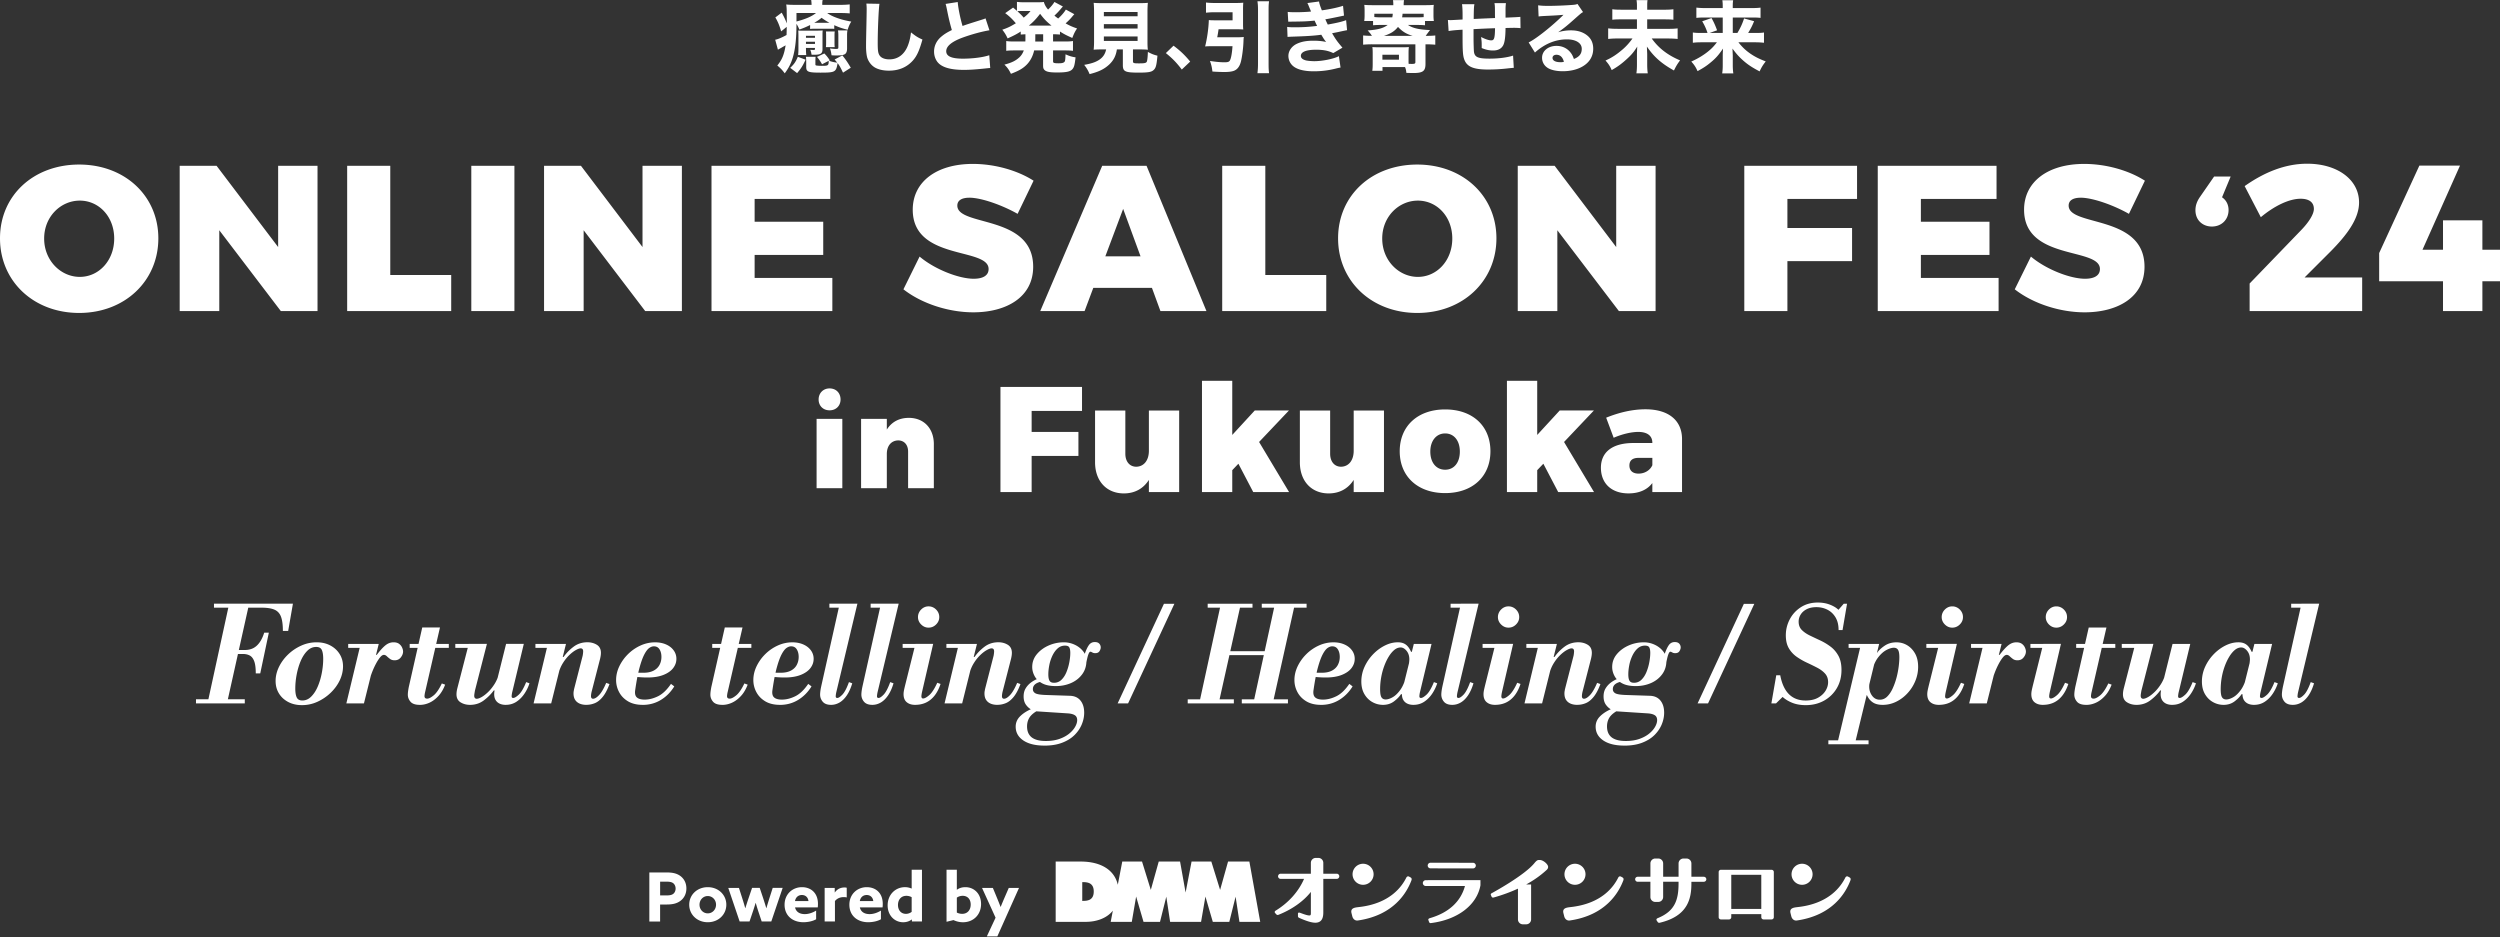 <svg width="936" height="351" viewBox="0 0 936 351" fill="none" xmlns="http://www.w3.org/2000/svg"><rect x="0" y="0" width="936" height="351" fill="#333333" stroke="none"/><g clip-path="url(#clip0_560_59540)" fill="#fff"><path d="M59.284 89.232c0 15.986-12.573 27.935-29.642 27.935C12.572 117.167 0 105.292 0 89.232s12.573-27.623 29.642-27.623c17.07 0 29.642 11.716 29.642 27.623zm-42.753.08c0 8.222 6.21 14.352 13.35 14.352s12.878-6.13 12.878-14.353c0-8.222-5.745-14.2-12.878-14.2-7.134 0-13.35 5.978-13.35 14.2zm64.557-27.238l23.047 30.419v-30.42h14.744v54.396h-13.735L82.097 86.203v30.266H67.273V62.074h13.815zm65.03 0v40.893h22.814v13.502h-38.953V62.074h16.139zm46.478 0v54.395h-16.139V62.074h16.139zm24.912 0l23.047 30.419v-30.42h14.744v54.396h-13.735l-23.047-30.266v30.266h-14.824V62.074h13.815zm93.351 0v12.413h-28.327v8.535h25.684v12.413h-25.684v8.614h29.098v12.414h-45.243V62.067h44.466l.006.007zm52.063 11.948c-2.716 0-4.502.93-4.502 2.95 0 7.99 28.399 3.26 28.399 22.893 0 11.563-10.241 17.069-22.428 17.069-9.232 0-19.321-3.261-26.149-8.614l6.051-12.26c5.586 4.735 14.665 8.302 20.251 8.302 3.414 0 5.585-1.163 5.585-3.647 0-8.222-28.4-3.028-28.4-22.196 0-10.474 8.927-17.149 22.503-17.149 8.302 0 16.837 2.484 22.734 6.283l-5.977 12.414c-5.586-3.181-13.503-6.05-18.079-6.05l.012.005zm68.37 33.754h-21.964l-3.261 8.693h-16.604l23.2-54.395h16.604l22.429 54.395h-17.229l-3.181-8.693h.006zm-4.27-11.796l-6.516-17.773-6.675 17.773h13.191zm46.711-33.906v40.893h22.814v13.502h-38.953V62.074h16.139zm86.527 27.158c0 15.986-12.572 27.935-29.641 27.935-17.07 0-29.642-11.875-29.642-27.935s12.572-27.623 29.642-27.623c17.069 0 29.641 11.716 29.641 27.623zm-42.759.08c0 8.222 6.21 14.352 13.35 14.352s12.885-6.13 12.885-14.353c0-8.222-5.745-14.2-12.885-14.2s-13.35 5.978-13.35 14.2zm64.558-27.238l23.046 30.419v-30.42h14.745v54.396h-13.735l-23.047-30.266v30.266h-14.824V62.074h13.815zm113.22 0v12.413h-26.075v10.866h24.209v12.413h-24.209v18.703h-16.14V62.074h42.215zm52.224 0v12.413h-28.326v8.535h25.683v12.413h-25.683v8.614h29.097v12.414h-45.243V62.067h44.466l.006.007zm31.501 11.948c-2.716 0-4.502.93-4.502 2.95 0 7.99 28.4 3.26 28.4 22.893 0 11.563-10.242 17.069-22.429 17.069-9.232 0-19.321-3.261-26.149-8.614l6.051-12.26c5.586 4.735 14.665 8.302 20.251 8.302 3.414 0 5.585-1.163 5.585-3.647 0-8.222-28.399-3.028-28.399-22.196 0-10.474 8.926-17.149 22.502-17.149 8.302 0 16.837 2.484 22.734 6.283l-5.977 12.414c-5.586-3.181-13.502-6.05-18.079-6.05l.012.005zm55.37 4.595c0 3.628-2.637 6.197-6.265 6.197-3.23 0-6.136-2.177-6.136-6.136 0-1.847.66-3.432 1.651-4.882l5.342-7.715h6.197l-3.23 7.782c1.652 1.12 2.441 2.9 2.441 4.748v.006zm31.94-.404c0-2.484-1.786-3.805-4.967-3.805-4.271 0-9.777 2.636-14.898 6.907l-6.051-11.643c7.373-5.2 15.21-8.381 23.433-8.381 11.098 0 19.4 5.818 19.4 14.511 0 6.13-4.576 12.182-10.633 18.312l-9.777 9.776h21.572v12.573h-42.135v-10.321l19.321-20.018c2.637-2.717 4.735-5.819 4.735-7.917v.006zm54.71-16.219l-14.047 31.508h7.684V82.484h14.745v11.018h6.595v11.796h-6.595v11.171h-14.745v-11.171h-23.903V94.744l15.056-32.75h15.21zm-605.658 94.824v25.959h-9.636v-25.959h9.636zm-.666-7.25c0 2.337-1.671 4.056-4.106 4.056-2.435 0-4.105-1.719-4.105-4.056 0-2.337 1.67-4.148 4.105-4.148 2.435 0 4.106 1.719 4.106 4.148zm34.928 16.745v16.464h-9.636v-13.692c0-2.576-1.48-4.197-3.72-4.197-2.624.049-4.245 2.098-4.245 5.059v12.836h-9.636v-25.959h9.636v4.007c1.81-2.863 4.625-4.386 8.253-4.386 5.537 0 9.354 3.866 9.354 9.874l-.006-.006zm55.478-21.443v8.981h-18.862v7.862h17.516v8.981h-17.516v13.527H374.57V144.87h30.536zm36.372 8.816v30.535h-11.337v-4.546c-2.074 3.255-5.274 5.054-9.373 5.054-6.399 0-10.78-4.546-10.78-11.674v-19.363h11.337v16.164c0 2.973 1.627 4.882 4.099 4.882 2.918-.055 4.717-2.472 4.717-5.953v-15.099h11.337zm22.177 19.926l-2.301 2.417v8.198h-11.336v-41.652h11.336v20.263l8.419-9.152h12.799L471.4 165.475l11.227 18.752H469.21l-5.555-10.609v-.006zm54.501-19.926v30.535h-11.337v-4.546c-2.074 3.255-5.274 5.054-9.373 5.054-6.399 0-10.78-4.546-10.78-11.674v-19.363h11.337v16.164c0 2.973 1.627 4.882 4.099 4.882 2.918-.055 4.717-2.472 4.717-5.953v-15.099h11.337zm39.858 15.264c0 9.428-6.681 15.662-16.953 15.662-10.272 0-17.008-6.228-17.008-15.662 0-9.434 6.736-15.662 17.008-15.662 10.272 0 16.953 6.173 16.953 15.662zm-22.508.117c0 4.099 2.19 6.791 5.555 6.791 3.365 0 5.5-2.692 5.5-6.791 0-4.1-2.19-6.792-5.5-6.792s-5.555 2.754-5.555 6.792zm42.324 4.545l-2.3 2.417v8.198h-11.337v-41.652h11.337v20.263l8.419-9.152h12.798l-11.171 11.789 11.227 18.752h-13.417l-5.556-10.609v-.006zm51.919-9.208v19.817h-11.117v-3.371c-1.853 2.471-4.882 3.872-8.926 3.872-6.509 0-10.327-3.872-10.327-9.599 0-5.726 4.099-9.152 11.789-9.262h7.464v-.111c0-2.526-1.798-4.044-5.273-4.044-2.417 0-5.837.728-9.208 2.191l-2.808-7.519c4.998-2.019 9.936-3.145 14.708-3.145 8.589 0 13.698 4.099 13.698 11.171zm-11.11 9.771v-2.753h-5.164c-2.245 0-3.426.954-3.426 2.863s1.236 3.029 3.426 3.029c2.3 0 4.319-1.236 5.164-3.145v.006zM243.113 326.648h6.54c2.105 0 3.726.331 5.072 1.322 1.346.991 2.258 2.588 2.258 4.662s-.912 3.677-2.258 4.668c-1.346.991-2.967 1.346-5.072 1.346h-2.508v6.363h-4.032v-18.361zm6.394 8.596c1.138 0 1.902-.128 2.484-.532.581-.404.96-1.168.96-2.031 0-.863-.379-1.646-.96-2.056-.582-.404-1.346-.532-2.484-.532h-2.356v5.145h2.356v.006zm8.54 3.475c0-3.701 2.967-6.564 6.944-6.564s6.944 2.863 6.944 6.564c0 3.702-2.967 6.565-6.944 6.565s-6.944-2.863-6.944-6.565zm10.04 0c0-1.798-1.346-3.242-3.096-3.242s-3.096 1.444-3.096 3.242c0 1.799 1.346 3.243 3.096 3.243s3.096-1.444 3.096-3.243zm4.563-6.289h4.008l1.266 3.952a96.401 96.401 0 011.089 3.628h.049c.355-1.168.759-2.41 1.169-3.628l1.346-3.952h2.863l1.321 3.952c.429 1.322.783 2.435 1.138 3.628h.049c.331-1.193.685-2.331 1.089-3.628l1.267-3.952h3.726l-4.259 12.573h-3.597l-1.113-3.347a89.074 89.074 0 01-1.114-3.597h-.049a75.785 75.785 0 01-1.138 3.573l-1.138 3.371h-3.701l-4.258-12.573h-.013zm28.193 12.854c-4.185 0-7.097-2.533-7.097-6.54s2.992-6.589 6.516-6.589c3.144 0 5.983 1.976 5.983 6.265 0 .428-.024.991-.079 1.315h-8.492c.379 1.725 1.799 2.508 3.652 2.508 1.42 0 2.919-.507 4.234-1.321v3.243c-1.193.709-3.041 1.113-4.717 1.113v.006zm1.848-7.935c-.202-1.548-1.242-2.258-2.484-2.258s-2.282.759-2.558 2.258h5.048-.006zm6.057-4.919h3.775v1.67l.049.025c.862-1.218 2.08-1.854 3.628-1.854.251 0 .532.024.814.104v3.628a4.686 4.686 0 00-1.041-.128c-1.345 0-2.459.403-3.371 1.468v7.654h-3.854v-12.573.006zm16.353 12.854c-4.185 0-7.097-2.533-7.097-6.54s2.992-6.589 6.516-6.589c3.144 0 5.983 1.976 5.983 6.265 0 .428-.024.991-.079 1.315h-8.492c.379 1.725 1.798 2.508 3.652 2.508 1.42 0 2.918-.507 4.234-1.321v3.243c-1.193.709-3.041 1.113-4.717 1.113v.006zm1.854-7.935c-.202-1.548-1.242-2.258-2.484-2.258s-2.282.759-2.558 2.258h5.048-.006zm14.45 6.926l-.049-.025c-.838.661-1.976 1.04-3.218 1.04-3.096 0-5.806-2.435-5.806-6.338s2.814-6.797 6.516-6.797c.96 0 1.75.226 2.435.508l.049-.025v-6.999h3.854v19.37h-3.775v-.734h-.006zm-.079-2.87v-5.5a4.064 4.064 0 00-1.977-.508c-2.08 0-3.144 1.573-3.144 3.427 0 1.853 1.064 3.322 2.991 3.322.863 0 1.573-.331 2.13-.735v-.006zm13.057-15.766h3.854v7.452l.049.024c.887-.66 1.976-.96 3.169-.96 3.145 0 5.855 2.355 5.855 6.314 0 3.958-2.839 6.821-6.766 6.821a8.117 8.117 0 01-3.549-.813l-2.612.636v-19.474zm5.855 16.501c1.976 0 3.193-1.444 3.193-3.476 0-1.902-1.089-3.273-3.016-3.273-.887 0-1.646.306-2.178.686v5.579c.508.282 1.242.484 2.001.484zm9.231 8.442l3.273-6.999-5.072-11.153h4.056l1.291 3.12a169.672 169.672 0 011.597 3.983h.049c.557-1.395 1.113-2.71 1.701-4.056l1.321-3.041h3.83l-8.112 18.153h-3.928l-.006-.007zm90.314-28.02l-2.973 10.615-3.291-10.615h-7.397l-2.233 11.594-2.074-11.594h-7.984l-2.968 10.615-3.291-10.615h-7.397l-1.67 8.694c-1.254-5.537-6.314-8.694-13.943-8.694h-9.318v22.576h11.294c3.628 0 7.684-1.138 10.107-4.185l-.801 4.185h7.898l1.627-9.471 2.766 9.471h6.173l2.355-9.422 1.432 9.422h11.588l1.627-9.471 2.765 9.471h6.179l2.356-9.422 1.438 9.422h7.782l-4.063-22.576h-7.984zM405.198 337.3v-7.035c1.707 0 4.301.079 4.301 3.505 0 3.426-2.496 3.53-4.301 3.53zm258.083-11.654h-18.972a.843.843 0 00-.838.838V343.4c0 .459.379.838.838.838h3.041a.84.84 0 00.838-.838v-1.156h11.245v1.156c0 .459.373.838.838.838h3.01a.839.839 0 00.838-.838v-16.916a.843.843 0 00-.838-.838zm-15.093 14.658v-12.78h11.239v12.78h-11.239zm-71.734-18.329c-.685 0-.973.006-1.86 1.046-3.714 4.705-15.925 11.3-15.925 11.3-.698.318-.52.679-.465.807l.22.533c.269.587.795.367.856.348a62.249 62.249 0 009.043-3.297v11.514c0 1.016.826 1.841 1.841 1.841h1.242a1.843 1.843 0 001.842-1.841v-13.087h-1.842c2.864-1.572 5.403-3.371 7.568-5.359.453-.379.667-.808.643-1.279-.055-.942-1.811-2.526-3.163-2.526zm-66.117 9.293a3.94 3.94 0 100-7.88 3.94 3.94 0 000 7.88zm-9.875-4.142h-5.017v-4.081a1.843 1.843 0 00-1.842-1.841h-.973a1.843 1.843 0 00-1.841 1.841v4.075h-11.331a.967.967 0 00-.024 1.933h8.804c-2.05 4.754-5.831 8.975-10.701 11.93-.183.117-.465.459-.141.851l.49.526c.318.342.716.159.783.134 5.011-1.97 9.367-5.053 12.12-8.565v8.003c0 .703-.178.813-.606.813-.581 0-1.584-.293-3.457-1.003-.318-.11-.77-.165-.77.367v.905c0 .288.146.496.434.624 2.802 1.249 4.729 1.824 6.063 1.824 2.68 0 2.992-2.227 2.992-3.898v-12.511h5.035a.974.974 0 00.954-.967.976.976 0 00-.966-.966l-.006.006zm27.665 1.389l-.563-.312c-.532-.269-.905.086-1.04.385-1.535 3.047-5.855 9.771-17.999 11.043-1.224.159-2.986.319-2.527 2.215l.306 1.23c.269 1.04 1.071 1.676 2.019 1.566 13.552-1.952 18.391-10.48 20.104-14.995.263-.661-.043-.997-.294-1.126l-.006-.006zm7.465-3.402l15.919.025a1.071 1.071 0 001.04-1.053c0-.563-.477-1.058-1.059-1.058l-15.925-.025a1.062 1.062 0 00-1.034 1.053c0 .722.612 1.064 1.052 1.058h.007zm-1.812 4.423a1.104 1.104 0 00-1.071 1.089 1.11 1.11 0 001.095 1.095h14.677c-1.584 5.861-6.118 10.016-13.141 12.035-.673.208-.606.587-.551.74l.275.734c.104.269.3.385.576.385 10.143-1.248 17.307-6.772 18.641-14.163v-1.927l-20.495.012h-.006zm104.129-1.278h-4.65v-4.987a1.843 1.843 0 00-1.841-1.841h-1.12a1.843 1.843 0 00-1.841 1.841v4.987h-5.77v-4.993a1.843 1.843 0 00-1.841-1.841h-1.089a1.843 1.843 0 00-1.842 1.841v4.993h-4.79a.945.945 0 00-.924.936c0 .501.422.936.936.936h4.772v5.714c0 1.016.826 1.842 1.842 1.842h1.089a1.843 1.843 0 001.841-1.842v-5.714h5.77v.606c0 6.081-1.303 10.376-7.776 13.006 0 0-.771.257-.416.888l.379.569c.281.452.881.25.881.25 10.535-2.526 11.74-9.14 11.74-14.707v-.606h4.669a.945.945 0 00.923-.936.948.948 0 00-.936-.936l-.006-.006zm-48.235 3.01a3.94 3.94 0 100-7.88 3.94 3.94 0 000 7.88zm17.791-2.753l-.563-.312c-.532-.269-.905.086-1.04.385-1.535 3.047-5.855 9.771-17.999 11.043-1.224.159-2.986.319-2.527 2.215l.306 1.23c.269 1.04 1.071 1.676 2.019 1.566 13.552-1.952 18.391-10.48 20.104-14.995.263-.661-.043-.997-.294-1.126l-.006-.006zm67.227 2.753a3.94 3.94 0 100-7.88 3.94 3.94 0 000 7.88zm17.797-2.753l-.563-.312c-.533-.269-.906.086-1.04.385-1.536 3.047-5.855 9.771-18 11.043-1.223.159-2.985.319-2.526 2.215l.306 1.23c.269 1.04 1.07 1.676 2.019 1.566 13.551-1.952 18.39-10.48 20.103-14.995.263-.661-.042-.997-.293-1.126l-.006-.006zM303.309 9.367c-1.615.795-2.466 1.144-4.026 1.7-.379-.942-.673-1.498-1.089-2.14 0 5.579-.44 9.482-1.382 12.657-.673 2.203-1.469 3.757-2.998 5.874-1.028-1.352-1.438-1.762-2.79-2.937 1.762-2.117 2.557-4.05 3.114-7.55-.795.441-1.322.735-1.646.943-.293.155-.51.273-.648.354-.208.117-.38.209-.588.355l-1.027-3.756c.881-.116 2.434-.765 4.258-1.762.03-1.059.061-1.585.061-3.053l-2.086 1.7c-.704-2.38-1.206-3.554-2.172-5.224l2.38-1.793c.942 1.701 1.407 2.705 1.908 4.05v-.85c0-.967 0-2.086-.03-2.998 0-1.554-.031-2.117-.178-3.26.998.116 2.056.146 3.732.146h5.758c-.031-.85-.062-1.29-.147-1.823h4.288c-.116.526-.146.881-.146 1.823h6.607c1.468 0 2.674-.061 3.671-.177v3.377c-1.205-.116-2.233-.147-3.61-.147h-4.815c.943.704 2.295 1.383 4.051 1.97 1.529.526 2.82.85 4.961 1.236-.618.997-.966 1.793-1.352 3.053-1.97-.471-3.261-.912-5.023-1.707v1.383c-.556-.062-.765-.062-1.554-.062h-5.934c-.557 0-.942.031-1.554.086V9.367h.006zm-7.458 16.035c1.499-1.407 2.086-2.294 2.851-4.142l2.906 1.09c-1.028 2.232-1.646 3.23-3.169 5.022l-2.582-1.97h-.006zM298.2 4.876v3.17c3.408-.882 5.812-1.94 7.311-3.17H298.2zm3.555 13.392c0 1.145.031 1.646.116 2.35h-3.053c.086-.82.116-1.352.116-2.496v-4.938c0-.734-.03-1.144-.061-1.762.649.062.881.062 1.677.062h5.371c1.206-.031 1.909-.062 2.087-.086-.062.734-.062 1.058-.062 2.086v4.876c0 1.701-.648 2.142-3.169 2.142-.208 0-.526 0-.942-.031-.086-.765-.177-1.028-.471-1.823.44.03 1.028.061 1.26.061.38 0 .502-.086.502-.41v-.355h-3.377v.325h.006zm13.863 8.927c-.85-1.793-1.26-2.558-2.025-3.585-.526 3.377-.911 3.585-6.399 3.585-4.583 0-5.347-.294-5.347-2.142v-1.939c0-.85-.031-1.26-.117-1.848h3.641c-.061.527-.086.82-.086 1.707v1.09c0 .262.061.379.263.44.233.085 1.26.147 2.086.147 2.466 0 2.613-.086 2.643-1.879l-2.496 1.291c-.618-1.089-1.113-1.823-1.909-2.759l2.76-1.29a14.342 14.342 0 012.025 2.556l-.294.178c1.175.41 2.025.587 3.084.704-.325-.41-.502-.618-.967-1.175l2.906-1.53c1.321 1.646 2.025 2.705 3.145 4.613l-2.906 1.848-.007-.012zm-10.486-13.038v-.765h-3.377v.765h3.377zm0 2.288v-.82h-3.377v.82h3.377zm5.433-7.898c-1.144-.618-1.823-1.059-2.967-1.878-.998.82-1.53 1.174-2.76 1.878h5.727zm-1.352 9.104c.061-.44.085-.85.085-1.408V13.13c0-.44 0-.556-.061-1.352h3.292a9.51 9.51 0 00-.086 1.352v3.316c0 .526.031.82.086 1.206h-3.316zm8.076-6.253c-.117.587-.147 1.028-.147 1.909v4.845c0 .942-.208 1.554-.588 1.94-.526.501-1.437.673-3.493.673-.294 0-.795 0-1.731-.062-.147-1.144-.325-1.847-.588-2.557.618.086 1.732.177 2.172.177.82 0 .967-.085.967-.587v-4.435c0-.85-.031-1.291-.147-1.91h3.555v.007zm11.978-9.96c-.294 1.731-.649 9.575-.649 14.653 0 2.85.147 3.848.704 4.668.618.942 1.939 1.468 3.671 1.468 3.114 0 5.524-1.762 6.846-4.992.618-1.554.966-2.937 1.236-5.109 1.908 1.5 2.557 1.909 4.288 2.674-1.174 4.197-2.086 6.197-3.609 7.898-2.264 2.496-5.225 3.757-8.988 3.757-2.172 0-4.111-.471-5.432-1.322-1.236-.82-2.172-2.086-2.643-3.554-.264-.943-.441-2.466-.441-4.197 0-1.322.031-3.23.116-7.11.086-4.05.116-5.842.116-6.723a17.3 17.3 0 00-.116-2.203l4.907.086-.006.006zM358.58.765c.116 1.97.881 5.873 1.793 8.956 1.615-.587 2.85-.966 7.433-2.41.587-.177.734-.233 1.175-.44l1.468 4.466c-2.998.501-6.724 1.53-10.101 2.759-4.026 1.499-6.081 3.2-6.081 5.078 0 1.878 1.939 2.79 6.283 2.79 3.61 0 7.55-.502 9.838-1.291l.355 4.79c-.649.03-.796.061-2.466.233-3.2.324-5.286.47-7.372.47-5.078 0-8.339-.966-9.899-2.936-.82-1.028-1.291-2.465-1.291-3.903 0-2.117.911-4.05 2.612-5.519 1.175-.997 2.142-1.615 4.05-2.557-.703-2.41-1.174-4.32-1.878-7.874-.294-1.407-.324-1.499-.471-1.909l4.552-.703zm25.31 14.769c.031-.355.031-.502.031-2.704-.673.03-1.089.06-1.762.116v-1.144c-1.53.997-2.643 1.554-4.907 2.582-.587-1.291-1.089-2.117-1.994-3.261 1.994-.673 2.967-1.144 5.078-2.41-1.53-1.793-2.496-2.674-3.995-3.788l2.967-2.086c.765.648.997.85 1.438 1.236V.704c.648.085 1.407.146 2.582.146h5.022c1.353 0 1.793-.03 2.466-.116.324 1.114.734 1.823 1.585 2.851 1.089-1.058 1.878-1.994 2.38-2.85l3.169 1.7a14 14 0 00-.649.734 24.497 24.497 0 01-2.527 2.674c.527.44.82.673 1.408 1.089 1.26-1.144 2.233-2.264 2.875-3.347l3.169 1.732c-.155.155-.567.634-1.236 1.437a25.113 25.113 0 01-2.025 1.995c1.499.85 2.411 1.26 4.289 1.909-.765 1.113-1.089 1.762-1.793 3.554-2.288-1.028-3.083-1.438-4.613-2.41v1.144a24.128 24.128 0 00-2.581-.116v2.704h4.288c1.499 0 2.264-.03 3.169-.178v3.671c-.942-.116-1.792-.147-3.169-.147h-4.288v3.88c0 .525.061.672.379.794.232.086.85.147 1.584.147 1.353 0 1.94-.146 2.319-.556.147-.147.263-.557.294-1.175.03-.061.03-.355.061-.942 0-.147.031-.38.031-.704 1.382.649 2.38.942 3.756 1.144-.324 2.851-.526 3.61-1.113 4.344-.796.997-2.264 1.322-5.788 1.322-2.141 0-3.347-.147-4.081-.502-.501-.233-.85-.557-1.028-.997-.116-.294-.146-.557-.146-1.352V18.88h-3.347c-.471 2.056-1.291 3.671-2.527 5.054-1.468 1.584-3.053 2.527-6.167 3.701-.703-1.468-1.291-2.319-2.435-3.438 2.674-.704 4.173-1.438 5.494-2.643.82-.734 1.322-1.53 1.762-2.674h-3.407c-1.383 0-2.234.03-3.17.147v-3.67c.943.146 1.677.177 3.17.177h3.982zM382.483 4.11c-.501 0-1.205.031-1.584.086 1.113 1.028 1.676 1.554 2.38 2.41 1.529-1.26 1.792-1.553 2.557-2.496h-3.353zm11.19 5.464c-1.792-1.438-2.79-2.466-4.258-4.405-1.438 1.878-2.612 3.114-4.197 4.405h8.461-.006zm-6.051 3.26c0 1.449-.01 2.35-.03 2.705h2.967v-2.704h-2.937zm24.96 5.667c-1.437 0-2.318.03-3.114.116.086-.85.147-1.823.147-3.169V4.583c0-1.554-.061-2.79-.147-3.524.82.085 1.701.116 3.053.116h14.157c1.383 0 2.264-.03 3.084-.116-.086.734-.147 1.97-.147 3.524v10.865c0 1.407.031 2.35.147 3.17-.85-.086-1.793-.117-3.084-.117h-2.496v4.374c0 .765.233.851 2.264.851 2.031 0 2.582-.116 2.875-.557.233-.355.38-1.847.441-3.732 1.383.734 2.141 1.059 3.585 1.407-.324 3.61-.587 4.638-1.468 5.403-.796.734-2.086.942-5.549.942-5.109 0-5.935-.41-5.935-2.82v-5.874h-2.233c-.355 2.41-1.236 4.111-2.875 5.665-1.824 1.701-3.904 2.729-7.342 3.585-.587-1.407-1.113-2.288-2.025-3.462 2.643-.471 4.142-.967 5.463-1.793 1.53-.966 2.38-2.202 2.76-3.995h-1.554l-.007.006zm.704-12.42h12.628V4.498h-12.628v1.585zm0 4.607h12.628V9.043h-12.628v1.645zm0 4.644h12.628v-1.676h-12.628v1.676zm26.082 1.774c2.508 1.878 4.099 3.383 6.24 5.947l-3.145 2.986c-1.957-2.588-3.517-4.18-5.971-6.161l2.882-2.778-.006.006zm23.99-3.156c1.058 0 1.646-.031 2.318-.117-.085.765-.085.795-.116 1.554-.061 2.435-.526 6.081-.997 7.813-.502 1.847-1.468 2.998-2.882 3.408-.795.232-1.792.354-3.261.354-1.144 0-2.789-.06-4.49-.177-.178-1.554-.379-2.435-.912-3.965 2.264.355 3.934.502 5.494.502 1.175 0 1.701-.177 1.97-.703.441-.796.796-2.73.967-5.317h-8.076c-.85 0-1.499.03-2.172.086.765-3.053 1.291-6.847 1.383-9.869.673.061 1.205.086 2.172.086h6.723V4.583h-6.754c-1.144 0-2.141.06-3.2.177V.942c.912.117 1.995.178 3.261.178h7.697c1.26 0 2.202-.03 2.998-.117a28.479 28.479 0 00-.086 2.435v5.225c0 .942 0 1.615.086 2.38-.673-.061-1.646-.085-2.674-.085h-6.577a46.924 46.924 0 01-.501 2.997h7.635l-.006-.006zM475.135.47c-.147 1.114-.177 1.762-.177 3.463v19.56c0 1.908.03 2.704.177 3.903h-4.344c.147-1.291.208-2.086.208-3.934V3.934c0-1.7-.061-2.319-.208-3.463h4.344zm6.961 3.996c.911.086 1.908.116 3.144.116 1.701 0 4.436-.116 5.611-.263a35.786 35.786 0 00-.38-.942c-.061-.086-.177-.38-.379-.88-.294-.735-.379-.943-.618-1.353l4.374-.587c.117.795.355 1.554 1.059 3.316 2.936-.41 5.934-1.028 7.929-1.701l.355 3.67c-3.469.735-6.051 1.261-6.987 1.383.41.942.44.998.911 1.97 3.555-.648 5.286-1.058 6.871-1.645l.355 3.756c-.379.061-1.554.294-3.555.734-1.352.263-1.468.294-2.055.41 1.468 2.466 1.847 2.998 3.878 5.402l-3.438 2.025c-1.909-.911-3.756-1.26-6.461-1.26-3.67 0-5.665.82-5.665 2.294 0 .85.673 1.407 1.995 1.732.703.147 2.025.263 3.022.263 3.083 0 7.225-.85 9.22-1.878l.618 4.258c-.796.147-.851.147-1.995.44a33.326 33.326 0 01-8.014.967c-4.142 0-7.018-.881-8.4-2.613-.704-.85-1.114-1.994-1.114-3.144 0-1.94 1.322-3.757 3.377-4.638 1.646-.734 3.494-1.058 5.99-1.058 1.823 0 3.316.147 4.76.471-.178-.208-.233-.263-.588-.765-.355-.501-.379-.556-.85-1.321a16.315 16.315 0 00-.379-.618c-2.705.38-5.58.557-11.337.734-.526.03-.765.03-1.291.086l-.147-3.757c.82.116 1.291.147 2.821.147 3.083 0 5.518-.147 8.4-.526a14.61 14.61 0 01-.471-.942c-.264-.588-.325-.673-.472-1.028-3.022.294-3.995.324-8.693.38-.441 0-.673 0-1.175.03l-.208-3.671-.018.006zm35.093 4.876c-1.407 0-2.202.03-3.114.116V7.874h-3.316c.117-.734.147-1.383.147-2.264V4.056c0-.967-.03-1.53-.116-2.233.997.086 1.878.116 3.377.116h7.489c0-.911-.031-1.321-.117-1.878h4.142c-.116.587-.147.997-.147 1.878h7.929c1.469 0 2.35-.03 3.347-.116-.086.673-.116 1.205-.116 2.233V5.61c0 .912.03 1.53.146 2.264h-3.315v1.584c-.967-.085-1.879-.116-3.292-.116h-3.083c1.762 1.205 4.196 1.762 8.253 1.909-.881 1.144-1.206 1.585-1.615 2.172h.293c1.352 0 2.233-.03 3.292-.147v3.463a37.551 37.551 0 00-3.292-.147h-.379v7.342c0 2.673-.967 3.407-4.582 3.407-.441 0-.967 0-2.582-.06-.086-.943-.178-1.383-.502-2.173h-8.431v1.407h-3.817c.116-.85.147-1.498.147-2.526v-4.142c0-.967-.031-1.554-.117-2.233.704.06 1.383.085 2.319.085h8.926c1.352 0 1.793-.03 2.411-.085-.086.673-.116 1.382-.116 2.319v3.083c0 .177 0 .38.03.88.765.031 1.114.031 1.291.031.942 0 1.236-.146 1.236-.648v-6.693h-16.268a35.11 35.11 0 00-3.292.147V13.27c.881.086 1.793.147 3.292.147-.526-.82-.795-1.114-1.585-2.025 3.849-.263 5.843-.82 7.489-2.056h-2.349l-.013.006zm-2.643-4.203v1.236a19.86 19.86 0 002.35.116h4.374c.116-.557.147-.765.177-1.352h-6.901zm3.023 17.21h6.197v-1.848h-6.197v1.848zm11.306-8.926c-2.35-.704-3.848-1.615-5.464-3.347-1.235 1.585-2.759 2.558-5.255 3.347h10.719zm-3.757-8.284c-.03.587-.085.881-.177 1.352h5.665c1.114 0 1.585-.03 2.411-.086v-1.26h-7.899V5.14zm26.895-3.555c-.177 1.09-.208 1.353-.263 5.519 2.525-.118 5.188-.237 7.99-.355 0-.557-.03-.967-.03-1.089 0-3.26 0-3.316-.178-4.49h4.289a18.346 18.346 0 00-.147 2.263v3.17c3.055-.119 4.905-.217 5.549-.294l.061 4.227c-1.028-.085-1.352-.116-2.38-.116-.526 0-.703 0-3.23.061-.031 3.292-.294 5.317-.85 6.43-.704 1.352-1.97 1.995-3.849 1.995-1.382 0-2.581-.263-4.227-.912v-1.29c0-.998-.061-1.677-.233-2.852 1.585.82 2.906 1.26 3.818 1.26 1.089 0 1.352-.82 1.407-4.551-2.759.085-5.433.208-8.045.354v3.494c0 1.7.086 4.258.147 4.931.263 2.056 1.499 2.613 5.873 2.613 3.377 0 6.724-.441 8.779-1.145l.264 4.583a75.09 75.09 0 00-2.674.263 64.92 64.92 0 01-6.987.38c-5.463 0-7.929-1.06-8.895-3.819-.502-1.407-.618-3.2-.618-8.663v-2.435c-2.497.147-3.818.264-5.225.502l-.263-4.142c.44.03.734.061.942.061.379 0 1.878-.085 4.552-.232V6.069c0-2.319-.061-3.347-.208-4.49h4.637l-.006.005zm23.88.41c1.089.147 2.056.208 3.818.208 2.526 0 6.167-.146 8.895-.354 1.144-.086 1.499-.147 1.995-.38l2.086 3.053c-.618.355-.648.355-2.937 2.38-3.053 2.729-3.995 3.494-6.375 5.17a16.084 16.084 0 014.846-.704c2.496 0 4.552.673 6.136 1.995 1.438 1.205 2.142 2.82 2.142 4.876 0 2.85-1.383 5.139-4.026 6.669-1.97 1.144-4.552 1.762-7.372 1.762-2.558 0-4.73-.527-5.959-1.469a4.398 4.398 0 01-1.793-3.585c0-2.527 2.288-4.436 5.402-4.436 2.087 0 3.934.85 5.17 2.38.587.704.912 1.322 1.352 2.527 2.086-.85 2.937-1.97 2.937-3.818 0-2.14-2.172-3.524-5.549-3.524-4.32 0-8.339 1.677-11.985 4.932l-2.35-3.787c2.759-1.322 8.902-6.198 13.038-10.34-2.411.208-2.906.232-7.226.44-.942.062-1.205.062-2.086.178l-.177-4.173h.018zm6.84 18.508c-.881 0-1.468.47-1.468 1.174 0 1.028 1.113 1.615 3.022 1.615.44 0 .557 0 1.236-.146-.441-1.732-1.407-2.643-2.79-2.643zM622.849 3.64c1.848 0 2.821-.061 3.671-.177v3.934c-.881-.117-1.848-.147-3.616-.147h-6.197v3.554h7.727c1.701 0 2.673-.06 3.671-.177v3.964c-.998-.116-2.172-.177-3.671-.177h-6.02c2.526 3.585 5.989 6.253 10.602 8.192-1.028 1.383-1.437 2.056-2.288 3.787-4.613-2.557-7.519-5.108-10.131-8.957.061 1.677.116 2.613.116 2.82v3.904c0 1.175.061 2.233.208 3.292h-4.258c.147-.967.208-1.91.208-3.261v-3.965c0-.177 0-.502.03-.966 0-.178 0-.41.031-.649 0-.526.031-.673.061-1.175-1.383 2.172-2.202 3.145-4.172 4.907-1.824 1.646-3.2 2.643-5.403 3.903-.648-1.499-1.174-2.288-2.318-3.585 2.38-1.058 4.172-2.233 6.491-4.227 1.291-1.114 2.496-2.466 3.61-4.026h-5.494c-1.499 0-2.466.061-3.61.177v-3.964c1.113.116 1.97.177 3.61.177h7.164V7.244h-5.519c-1.823 0-2.673.03-3.701.146V3.457c.997.146 1.823.177 3.64.177h5.58V1.988c0-.82-.061-1.321-.147-1.94h4.111c-.085.619-.116.998-.116 1.97v1.616h6.136l-.006.006zm14.536 12.194c-1.529 0-2.41.03-3.585.177v-3.848c.997.146 1.762.177 3.555.177h1.939c-.471-1.499-1.089-2.85-1.994-4.374l3.493-1.206c.85 1.5 1.352 2.613 2.086 4.583l-2.82.997h4.931V6.552h-6.553c-1.498 0-2.318.031-3.316.147V2.851c1.059.116 1.995.177 3.555.177h6.314v-.764c0-.881-.031-1.407-.147-2.172h4.05c-.116.703-.147 1.26-.147 2.202v.734h6.816c1.701 0 2.704-.06 3.585-.177v3.848c-.912-.116-1.731-.147-3.316-.147h-7.079v5.788h1.732c1.175-1.97 1.823-3.377 2.496-5.433l3.756 1.028c-.673 1.676-1.174 2.674-2.233 4.405H657c1.792 0 2.612-.03 3.438-.177v3.848c-1.028-.116-2.086-.177-3.61-.177h-5.965c1.407 1.792 2.704 3.022 4.436 4.227 1.676 1.144 3.083 1.878 5.787 2.937-1.027 1.321-1.553 2.141-2.288 3.732-2.851-1.5-4.405-2.527-6.167-4.081-1.554-1.383-2.582-2.527-3.995-4.466.031.82.086 1.7.116 2.612v3.64c0 1.114.062 2.026.208 3.053h-4.172c.147-.966.208-1.823.208-3.052V20.85c0-.47.031-1.615.116-2.673-1.731 2.526-2.79 3.701-4.698 5.255-1.469 1.236-2.79 2.086-4.846 3.2-.704-1.554-1.236-2.35-2.349-3.585 2.704-1.206 5.108-2.704 6.931-4.32.998-.85 1.732-1.676 2.674-2.906h-5.433l-.006.013zM73.379 263.352v-1.536h18.268v1.536H73.38zm4.307 0l8.119-37.327h7.476l-8.315 37.327h-7.28zm28.223-27.128c0-2.312-.239-4.093-.716-5.347-.477-1.254-1.297-2.129-2.454-2.625-1.156-.495-2.759-.74-4.802-.74H80.115v-1.487h29.556l-1.78 10.199h-1.982zm-10.15 15.895c0-2.013-.196-3.543-.594-4.576-.397-1.041-.96-1.75-1.682-2.13-.728-.379-1.585-.568-2.576-.568H86.6v-1.487h5.096c1.12 0 2.13-.214 3.023-.643.893-.428 1.688-1.119 2.398-2.08.71-.954 1.31-2.208 1.805-3.762h1.731l-3.218 15.246h-1.682.006zM113.036 264c-1.946 0-3.665-.398-5.152-1.187-1.486-.789-2.643-1.866-3.463-3.218-.826-1.352-1.235-2.906-1.235-4.656 0-1.75.409-3.481 1.235-5.2.826-1.714 1.958-3.268 3.39-4.656a17.334 17.334 0 014.925-3.341 13.788 13.788 0 015.794-1.26c2.012 0 3.664.398 5.151 1.187 1.487.789 2.649 1.866 3.487 3.218.845 1.352 1.261 2.888 1.261 4.607 0 1.719-.416 3.53-1.236 5.249-.826 1.719-1.964 3.267-3.414 4.656a17.776 17.776 0 01-4.925 3.34 13.704 13.704 0 01-5.818 1.261zm.146-1.738c1.255 0 2.368-.489 3.341-1.462.973-.973 1.792-2.233 2.453-3.787.661-1.554 1.163-3.243 1.511-5.072.349-1.829.52-3.591.52-5.274 0-1.45-.171-2.557-.52-3.316-.348-.758-1.046-1.138-2.104-1.138-1.254 0-2.368.49-3.341 1.463-.972.972-1.792 2.239-2.453 3.787-.661 1.554-1.162 3.242-1.511 5.071a28.175 28.175 0 00-.52 5.274c0 1.45.183 2.558.544 3.316.361.759 1.059 1.138 2.08 1.138zm16.49 1.089l5.347-22.275h6.785l-5.543 22.275h-6.589zm.691-20.789v-1.486h10.841v1.486h-10.841zm7.972 12.175l2.325-9.556h.398c1.223-1.615 2.3-2.802 3.242-3.567.942-.759 1.958-1.138 3.047-1.138.856 0 1.542.19 2.056.569.513.379.893.844 1.138 1.389.244.544.373 1.046.373 1.511 0 .728-.282 1.45-.845 2.178-.562.728-1.333 1.089-2.324 1.089-.692 0-1.273-.171-1.732-.52a12.742 12.742 0 01-1.211-1.016c-.349-.33-.704-.495-1.065-.495-.465 0-.96.33-1.486.991-.527.661-1.059 1.493-1.585 2.502a29.881 29.881 0 00-1.413 3.145c-.41 1.089-.716 2.062-.918 2.918zm18.812 9.159c-1.615 0-2.765-.385-3.438-1.162-.679-.777-1.016-1.658-1.016-2.65 0-.458.049-1.015.147-1.658.098-.642.196-1.18.3-1.609l4.949-21.884h6.632l-5.543 24.111c-.097.429-.165.777-.195 1.04a5.877 5.877 0 00-.049.545c0 .63.33.942.991.942s1.444-.41 2.453-1.236c1.01-.826 2.019-2.312 3.047-4.454l1.236.447c-.63 1.682-1.45 3.083-2.478 4.209-1.022 1.12-2.135 1.964-3.34 2.527-1.206.563-2.435.844-3.69.844l-.006-.012zm-3.762-21.334v-1.486h14.652v1.486h-14.652zm17.082 0v-1.487h8.614v1.487h-8.614zm5.494 21.334c-1.322 0-2.49-.312-3.518-.942-1.022-.624-1.536-1.634-1.536-3.023 0-.624.098-1.352.3-2.178l4.307-16.684h6.785l-4.503 17.577c-.03.233-.085.539-.147.918-.067.38-.098.704-.098.967 0 .33.08.593.245.789.165.196.398.3.692.3.458 0 1.07-.214 1.829-.643.758-.428 1.56-1.046 2.398-1.853.844-.808 1.628-1.775 2.349-2.894.728-1.12 1.285-2.374 1.683-3.763l-1.536 6.039h-.348c-.992 1.352-2.227 2.594-3.714 3.713-1.487 1.12-3.218 1.683-5.2 1.683l.012-.006zm13.368 0c-.857 0-1.609-.147-2.252-.447-.642-.3-1.15-.74-1.511-1.334-.361-.593-.544-1.333-.544-2.227 0-.397.049-.85.146-1.364.098-.514.312-1.425.643-2.747l3.665-14.702h6.632l-4.308 17.969a9.758 9.758 0 00-.195 1.065 6.74 6.74 0 00-.049.569c0 .428.195.642.593.642.496 0 1.193-.422 2.105-1.26.905-.845 1.823-2.399 2.747-4.681l1.236.447a15.315 15.315 0 01-1.885 3.885c-.826 1.236-1.823 2.245-2.998 3.022-1.174.777-2.514 1.163-4.031 1.163h.006zm10.442-.545l5.348-22.275h6.785l-5.543 22.275h-6.59zm.692-20.789v-1.486h10.841v1.486h-10.841zm19.113 21.334c-1.518 0-2.705-.361-3.567-1.089-.857-.728-1.285-1.78-1.285-3.169 0-.331.024-.618.073-.869.049-.245.092-.489.123-.716l3.169-12.328c.067-.232.122-.544.171-.942.049-.397.074-.709.074-.942 0-.361-.086-.636-.245-.82-.165-.183-.398-.275-.691-.275-.429 0-1.034.214-1.805.642-.777.429-1.585 1.046-2.429 1.854-.844.808-1.628 1.78-2.349 2.918-.728 1.138-1.285 2.417-1.683 3.836l1.536-6.038h.348c.992-1.42 2.227-2.692 3.714-3.812 1.487-1.119 3.218-1.682 5.2-1.682 1.322 0 2.49.312 3.518.942 1.022.63 1.536 1.634 1.536 3.022 0 .594-.098 1.322-.3 2.178l-3.169 12.328a10.48 10.48 0 00-.196 1.04 6.09 6.09 0 00-.049.643c0 .66.263.991.79.991.624 0 1.376-.459 2.251-1.389.875-.924 1.756-2.441 2.649-4.552l1.236.447c-.759 2.049-1.603 3.64-2.527 4.778-.924 1.138-1.896 1.921-2.918 2.349a8.116 8.116 0 01-3.169.643l-.006.012zm21.04 0c-2.178 0-4.001-.441-5.47-1.309-1.468-.875-2.581-2.019-3.34-3.439a9.505 9.505 0 01-1.138-4.551c0-1.75.404-3.463 1.211-5.152a16.245 16.245 0 013.267-4.552 15.976 15.976 0 014.681-3.218 13.116 13.116 0 015.445-1.187c1.517 0 2.881.263 4.087.79 1.205.526 2.153 1.26 2.845 2.202a5.27 5.27 0 011.04 3.194c0 1.254-.404 2.41-1.212 3.462-.807 1.059-2.019 1.909-3.64 2.552-1.615.642-3.616.966-5.99.966-.826 0-1.719-.03-2.673-.098a42.493 42.493 0 01-2.551-.244 81.675 81.675 0 01-1.414-.196l.245-1.731a6.01 6.01 0 001.878.422c.692.049 1.683.073 2.974.073 1.548 0 2.826-.263 3.836-.789 1.003-.526 1.749-1.248 2.227-2.154.477-.905.715-1.909.715-2.998 0-1.089-.238-2.061-.715-2.82-.478-.759-1.181-1.138-2.105-1.138-.563 0-1.138.208-1.731.618-.594.416-1.2 1.187-1.805 2.325-.612 1.138-1.212 2.771-1.805 4.9-.593 2.13-1.138 4.913-1.634 8.345-.232 1.353-.049 2.319.545 2.894.593.575 1.585.869 2.973.869 1.615 0 3.286-.422 4.999-1.26 1.713-.845 3.334-2.386 4.851-4.632l1.236.943c-1.321 2.147-2.998 3.836-5.023 5.071-2.031 1.236-4.301 1.854-6.809 1.854v-.012zm29.801 0c-1.615 0-2.766-.385-3.439-1.162-.679-.777-1.015-1.658-1.015-2.65 0-.458.049-1.015.147-1.658.098-.642.196-1.18.3-1.609l4.949-21.884h6.632l-5.543 24.111a10.48 10.48 0 00-.196 1.04c-.03.263-.049.447-.049.545 0 .63.331.942.991.942.624 0 1.444-.41 2.454-1.236 1.009-.826 2.019-2.312 3.047-4.454l1.235.447c-.63 1.682-1.45 3.083-2.477 4.209-1.022 1.12-2.136 1.964-3.341 2.527-1.205.563-2.435.844-3.689.844l-.006-.012zm-3.763-21.334v-1.486h14.653v1.486h-14.653zm25.347 21.334c-2.178 0-4.002-.441-5.47-1.309-1.468-.875-2.582-2.019-3.34-3.439a9.505 9.505 0 01-1.138-4.551c0-1.75.404-3.463 1.211-5.152a16.245 16.245 0 013.267-4.552 15.985 15.985 0 014.68-3.218 13.12 13.12 0 015.446-1.187c1.517 0 2.881.263 4.086.79 1.206.526 2.154 1.26 2.845 2.202a5.263 5.263 0 011.04 3.194c0 1.254-.403 2.41-1.211 3.462-.808 1.059-2.025 1.909-3.64 2.552-1.615.642-3.616.966-5.99.966-.826 0-1.719-.03-2.673-.098a42.613 42.613 0 01-2.552-.244 82.497 82.497 0 01-1.413-.196l.245-1.731a6.01 6.01 0 001.884.422c.691.049 1.683.073 2.967.073 1.548 0 2.827-.263 3.836-.789 1.01-.526 1.75-1.248 2.227-2.154.478-.905.716-1.909.716-2.998 0-1.089-.238-2.061-.716-2.82-.477-.759-1.18-1.138-2.104-1.138-.563 0-1.138.208-1.732.618-.593.416-1.199 1.187-1.804 2.325-.612 1.138-1.212 2.771-1.805 4.9-.594 2.13-1.138 4.913-1.634 8.345-.232 1.353-.049 2.319.545 2.894.593.575 1.584.869 2.973.869 1.615 0 3.285-.422 4.999-1.26 1.713-.845 3.334-2.386 4.851-4.632l1.236.943c-1.322 2.147-2.998 3.836-5.023 5.071-2.031 1.236-4.301 1.854-6.809 1.854v-.012zm19.161 0c-1.419 0-2.459-.385-3.12-1.162a4.04 4.04 0 01-.991-2.698c0-.398.043-.881.122-1.463.08-.575.19-1.162.324-1.755l6.883-30.793h6.632l-7.874 33.019a9.884 9.884 0 00-.196 1.065c-.03.281-.048.471-.048.569 0 .428.195.642.593.642.459 0 1.095-.422 1.909-1.26.807-.844 1.627-2.398 2.453-4.68l1.236.446c-.526 1.781-1.199 3.274-2.007 4.479-.807 1.205-1.719 2.104-2.722 2.698-1.01.593-2.074.893-3.194.893zm-.642-36.384v-1.487h7.672v1.487h-7.672zm16.091 36.384c-1.419 0-2.459-.385-3.12-1.162a4.04 4.04 0 01-.991-2.698c0-.398.043-.881.122-1.463.08-.575.19-1.162.325-1.755l6.882-30.793h6.632l-7.874 33.019a9.844 9.844 0 00-.195 1.065 6.74 6.74 0 00-.049.569c0 .428.196.642.593.642.459 0 1.095-.422 1.909-1.26.808-.844 1.627-2.398 2.453-4.68l1.236.446c-.526 1.781-1.199 3.274-2.007 4.479-.807 1.205-1.719 2.104-2.722 2.698-1.01.593-2.074.893-3.194.893zm-.648-36.384v-1.487h7.672v1.487h-7.672zm11.984 15.05v-1.486h8.614v1.486h-8.614zm4.65 21.334c-1.285 0-2.325-.33-3.12-.991-.789-.661-1.187-1.664-1.187-3.023 0-.397.049-.85.147-1.364.098-.514.312-1.425.642-2.747l3.665-14.702h6.632l-4.16 17.969c-.098.465-.166.826-.196 1.089a5.877 5.877 0 00-.049.545c0 .563.214.844.642.844.563 0 1.328-.422 2.301-1.26.972-.845 1.97-2.386 2.997-4.632l1.236.447c-.593 1.78-1.352 3.249-2.276 4.405-.923 1.156-1.988 2.013-3.193 2.576-1.206.562-2.57.844-4.087.844h.006zm5.053-28.908c-1.058 0-1.982-.398-2.771-1.187-.789-.789-1.187-1.713-1.187-2.771 0-1.059.398-2.031 1.187-2.821.789-.789 1.713-1.187 2.771-1.187 1.059 0 2.032.398 2.821 1.187.789.79 1.187 1.732 1.187 2.821 0 1.089-.398 1.982-1.187 2.771-.789.789-1.732 1.187-2.821 1.187zm5.991 28.363l5.347-22.275h6.785l-5.543 22.275h-6.589zm.691-20.789v-1.486h10.841v1.486h-10.841zm19.107 21.334c-1.518 0-2.705-.361-3.567-1.089-.857-.728-1.285-1.78-1.285-3.169 0-.331.024-.618.073-.869.049-.245.092-.489.123-.716l3.169-12.328c.067-.232.122-.544.171-.942.049-.397.074-.709.074-.942 0-.361-.086-.636-.245-.82-.165-.183-.398-.275-.691-.275-.429 0-1.034.214-1.805.642-.777.429-1.585 1.046-2.429 1.854-.844.808-1.628 1.78-2.349 2.918-.728 1.138-1.285 2.417-1.683 3.836l1.536-6.038h.348c.992-1.42 2.227-2.692 3.714-3.812 1.487-1.119 3.218-1.682 5.2-1.682 1.322 0 2.49.312 3.518.942 1.022.63 1.536 1.634 1.536 3.022 0 .594-.098 1.322-.3 2.178l-3.169 12.328a10.48 10.48 0 00-.196 1.04 6.09 6.09 0 00-.049.643c0 .66.263.991.79.991.624 0 1.376-.459 2.251-1.389.875-.924 1.756-2.441 2.649-4.552l1.236.447c-.759 2.049-1.603 3.64-2.527 4.778-.924 1.138-1.896 1.921-2.918 2.349a8.116 8.116 0 01-3.169.643l-.006.012zm17.576 15.252c-3.365 0-5.996-.642-7.899-1.933-1.896-1.285-2.845-3.004-2.845-5.151 0-1.487.545-2.772 1.634-3.861 1.089-1.089 2.502-2.007 4.234-2.747a37.065 37.065 0 015.518-1.854l1.536.545c-2.246.691-4.001 1.438-5.274 2.227-1.273.789-2.154 1.639-2.649 2.551-.496.905-.74 1.921-.74 3.047 0 1.817.575 3.175 1.731 4.087 1.156.905 2.918 1.364 5.298 1.364 1.946 0 3.653-.263 5.127-.789 1.469-.526 2.692-1.199 3.665-2.007.973-.808 1.707-1.658 2.202-2.551.496-.893.741-1.719.741-2.478 0-.857-.312-1.481-.942-1.854-.631-.379-1.518-.599-2.674-.667l-11.386-.74c-.63-.031-1.333-.257-2.129-.667-.789-.416-1.48-1.022-2.055-1.829-.576-.808-.869-1.842-.869-3.096s.287-2.319.869-3.193a7.846 7.846 0 012.08-2.154c.807-.563 1.59-.979 2.349-1.26.759-.282 1.321-.453 1.682-.52l-.097 1.535c-2.276.428-3.414 1.389-3.414 2.87 0 .66.306 1.174.917 1.535.612.361 1.921.575 3.934.643l8.914.299c1.75.031 3.096.618 4.032 1.756.942 1.138 1.413 2.668 1.413 4.583 0 1.45-.299 2.906-.893 4.356-.593 1.45-1.493 2.777-2.698 3.983-1.205 1.205-2.747 2.172-4.631 2.893-1.879.728-4.112 1.089-6.681 1.089v-.012zm4.209-22.282c-2.08 0-3.763-.348-5.047-1.04-1.285-.691-2.227-1.59-2.821-2.698-.593-1.107-.893-2.233-.893-3.389 0-1.817.575-3.414 1.731-4.803 1.157-1.389 2.631-2.478 4.43-3.267a13.963 13.963 0 015.665-1.187c1.42 0 2.772.3 4.063.893 1.284.594 2.343 1.414 3.169 2.454a5.54 5.54 0 011.235 3.542c0 1.946-.526 3.64-1.584 5.072-1.058 1.438-2.453 2.533-4.185 3.291-1.731.759-3.658 1.138-5.769 1.138l.006-.006zm-.593-1.236a3.853 3.853 0 002.795-1.138c.777-.758 1.402-1.731 1.879-2.918a19.003 19.003 0 001.064-3.689c.233-1.273.349-2.417.349-3.438 0-.857-.116-1.524-.349-2.007-.232-.477-.777-.716-1.633-.716-1.059 0-1.97.349-2.747 1.04-.777.692-1.426 1.591-1.958 2.698a14.827 14.827 0 00-1.162 3.518c-.245 1.236-.374 2.398-.374 3.487s.147 1.891.447 2.399c.3.514.856.764 1.682.764h.007zm11.881-6.485l-.692-4.307h.3c.496-1.45 1.016-2.557 1.56-3.316.545-.758 1.279-1.138 2.203-1.138.758 0 1.321.196 1.682.594.361.397.545.875.545 1.437 0 .429-.159.894-.471 1.389-.312.496-.851.741-1.609.741-.331 0-.6-.049-.82-.147a6.321 6.321 0 01-.545-.276.897.897 0 00-.422-.122c-.263 0-.526.361-.789 1.089s-.575 2.08-.942 4.062v-.006zm11.931 14.206l17.327-37.277h3.909l-17.326 37.277h-3.91zm26.235.001v-1.536h17.277v1.536h-17.277zm4.307 0l8.118-37.327h7.477l-8.315 37.327h-7.28zm3.169-35.84v-1.487h16.782v1.487h-16.782zm6.485 17.773v-1.487h16.782v1.487h-16.782zm6.289 18.067v-1.536h17.278v1.536h-17.278zm4.308 0l8.118-37.327h7.476l-8.314 37.327h-7.28zm3.169-35.84v-1.487h16.782v1.487h-16.782zm22.178 36.384c-2.178 0-4.001-.441-5.47-1.309-1.468-.875-2.582-2.019-3.34-3.439a9.505 9.505 0 01-1.138-4.551c0-1.75.404-3.463 1.211-5.152a16.245 16.245 0 013.267-4.552 15.985 15.985 0 014.68-3.218 13.12 13.12 0 015.446-1.187c1.517 0 2.881.263 4.086.79 1.206.526 2.154 1.26 2.845 2.202a5.263 5.263 0 011.04 3.194c0 1.254-.403 2.41-1.211 3.462-.808 1.059-2.019 1.909-3.64 2.552-1.615.642-3.616.966-5.99.966-.826 0-1.719-.03-2.673-.098a42.613 42.613 0 01-2.552-.244 82.497 82.497 0 01-1.413-.196l.245-1.731a6.01 6.01 0 001.878.422c.691.049 1.683.073 2.973.073 1.554 0 2.833-.263 3.836-.789 1.004-.526 1.75-1.248 2.227-2.154.478-.905.716-1.909.716-2.998 0-1.089-.238-2.061-.716-2.82-.477-.759-1.18-1.138-2.104-1.138-.563 0-1.138.208-1.732.618-.593.416-1.199 1.187-1.804 2.325-.612 1.138-1.212 2.771-1.805 4.9-.594 2.13-1.138 4.913-1.634 8.345-.232 1.353-.049 2.319.545 2.894.593.575 1.584.869 2.973.869 1.615 0 3.285-.422 4.999-1.26 1.713-.845 3.334-2.386 4.851-4.632l1.236.943c-1.321 2.147-2.998 3.836-5.023 5.071-2.031 1.236-4.301 1.854-6.809 1.854v-.012zm23.168 0a7.94 7.94 0 01-3.934-1.04c-1.235-.691-2.239-1.689-2.997-2.998-.759-1.303-1.138-2.882-1.138-4.729 0-1.848.403-3.744 1.211-5.494a16.893 16.893 0 013.194-4.681c1.321-1.37 2.789-2.459 4.405-3.267 1.615-.807 3.236-1.211 4.851-1.211 1.224 0 2.221.288 2.998.869.777.575 1.426 1.474 1.958 2.698h.349l-1.138 4.503c.03-.331.067-.636.098-.918.03-.281.048-.538.048-.765 0-1.284-.348-2.349-1.04-3.193-.691-.845-1.437-1.261-2.227-1.261-.789 0-1.609.306-2.349.918-.74.612-1.438 1.438-2.08 2.478-.642 1.04-1.211 2.227-1.707 3.567a24.404 24.404 0 00-1.138 4.233 25.502 25.502 0 00-.398 4.454c0 1.487.166 2.454.496 2.998.33.545.856.82 1.585.82.728 0 1.633-.281 2.624-.844.991-.563 1.946-1.487 2.87-2.772.923-1.285 1.651-3.022 2.178-5.2l-1.585 6.834h-.349c-.593.924-1.468 1.823-2.624 2.698-1.157.875-2.539 1.309-4.161 1.309v-.006zm11.435 0c-.857 0-1.609-.147-2.251-.447a3.404 3.404 0 01-1.512-1.333c-.361-.594-.544-1.334-.544-2.227 0-.398.049-.851.147-1.365.098-.514.312-1.425.642-2.747l3.665-14.701h6.632l-4.307 17.968a9.6 9.6 0 00-.196 1.065 6.74 6.74 0 00-.049.569c0 .428.196.642.593.642.496 0 1.193-.422 2.105-1.26.905-.844 1.823-2.398 2.747-4.68l1.236.446a15.493 15.493 0 01-1.878 3.885c-.826 1.236-1.824 2.246-2.998 3.023-1.175.777-2.515 1.162-4.032 1.162zm14.554 0c-1.419 0-2.459-.385-3.12-1.162a4.04 4.04 0 01-.991-2.698c0-.398.043-.881.122-1.463.08-.575.19-1.162.325-1.755l6.882-30.793h6.632l-7.874 33.019a9.604 9.604 0 00-.195 1.065 6.74 6.74 0 00-.049.569c0 .428.195.642.593.642.459 0 1.095-.422 1.909-1.26.807-.844 1.627-2.398 2.453-4.68l1.236.446c-.526 1.781-1.199 3.274-2.007 4.479-.807 1.205-1.719 2.104-2.722 2.698-1.01.593-2.074.893-3.194.893zm-.642-36.384v-1.487h7.672v1.487h-7.672zm11.98 15.05v-1.486h8.614v1.486h-8.614zm4.656 21.334c-1.285 0-2.325-.33-3.12-.991-.79-.661-1.187-1.664-1.187-3.023 0-.397.049-.85.147-1.364.098-.514.312-1.425.642-2.747l3.665-14.702h6.632l-4.161 17.969c-.097.465-.165.826-.195 1.089a5.877 5.877 0 00-.049.545c0 .563.214.844.642.844.563 0 1.328-.422 2.301-1.26.972-.845 1.97-2.386 2.997-4.632l1.236.447c-.593 1.78-1.352 3.249-2.276 4.405-.924 1.156-1.988 2.013-3.193 2.576-1.206.562-2.57.844-4.087.844h.006zm5.047-28.908c-1.058 0-1.982-.398-2.771-1.187-.789-.789-1.187-1.713-1.187-2.771 0-1.059.398-2.031 1.187-2.821.789-.789 1.713-1.187 2.771-1.187 1.059 0 2.032.398 2.821 1.187.789.79 1.187 1.732 1.187 2.821 0 1.089-.398 1.982-1.187 2.771-.789.789-1.732 1.187-2.821 1.187zm5.989 28.363l5.347-22.275h6.785l-5.543 22.275h-6.589zm.697-20.789v-1.486h10.841v1.486h-10.841zm19.107 21.334c-1.518 0-2.705-.361-3.567-1.089-.857-.728-1.285-1.78-1.285-3.169 0-.331.025-.618.073-.869.049-.245.092-.489.123-.716l3.169-12.328c.067-.232.122-.544.171-.942.049-.397.074-.709.074-.942 0-.361-.086-.636-.245-.82-.165-.183-.398-.275-.691-.275-.429 0-1.034.214-1.805.642-.777.429-1.585 1.046-2.429 1.854-.844.808-1.627 1.78-2.349 2.918-.728 1.138-1.285 2.417-1.683 3.836l1.536-6.038h.349c.991-1.42 2.226-2.692 3.713-3.812 1.487-1.119 3.218-1.682 5.201-1.682 1.321 0 2.49.312 3.517.942 1.022.63 1.536 1.634 1.536 3.022 0 .594-.098 1.322-.3 2.178l-3.169 12.328a10.48 10.48 0 00-.196 1.04 6.09 6.09 0 00-.049.643c0 .66.263.991.79.991.624 0 1.376-.459 2.251-1.389.875-.924 1.756-2.441 2.649-4.552l1.236.447c-.759 2.049-1.603 3.64-2.527 4.778-.924 1.138-1.896 1.921-2.918 2.349a8.116 8.116 0 01-3.169.643l-.006.012zm17.578 15.252c-3.365 0-6.002-.642-7.899-1.933-1.896-1.285-2.845-3.004-2.845-5.151 0-1.487.545-2.772 1.634-3.861 1.089-1.089 2.502-2.007 4.233-2.747a37.077 37.077 0 015.519-1.854l1.536.545c-2.246.691-4.002 1.438-5.274 2.227-1.273.789-2.154 1.639-2.649 2.551-.496.905-.741 1.921-.741 3.047 0 1.817.575 3.175 1.732 4.087 1.156.905 2.918 1.364 5.298 1.364 1.946 0 3.652-.263 5.127-.789 1.468-.526 2.692-1.199 3.665-2.007.972-.808 1.707-1.658 2.202-2.551.496-.893.74-1.719.74-2.478 0-.857-.312-1.481-.942-1.854-.63-.379-1.517-.599-2.673-.667l-11.386-.74c-.63-.031-1.334-.257-2.129-.667-.789-.416-1.481-1.022-2.056-1.829-.575-.808-.869-1.842-.869-3.096s.288-2.319.869-3.193a7.86 7.86 0 012.08-2.154c.808-.563 1.591-.979 2.35-1.26.758-.282 1.321-.453 1.682-.52l-.098 1.535c-2.276.428-3.414 1.389-3.414 2.87 0 .66.306 1.174.918 1.535.612.361 1.921.575 3.934.643l8.914.299c1.75.031 3.096.618 4.032 1.756.942 1.138 1.413 2.668 1.413 4.583 0 1.45-.3 2.906-.893 4.356-.594 1.45-1.493 2.777-2.698 3.983-1.205 1.205-2.747 2.172-4.632 2.893-1.878.728-4.111 1.089-6.68 1.089v-.012zm4.209-22.282c-2.08 0-3.763-.348-5.048-1.04-1.284-.691-2.227-1.59-2.82-2.698-.594-1.107-.893-2.233-.893-3.389 0-1.817.575-3.414 1.731-4.803 1.156-1.389 2.631-2.478 4.43-3.267a13.967 13.967 0 015.671-1.187c1.419 0 2.771.3 4.062.893 1.285.594 2.344 1.414 3.17 2.454a5.545 5.545 0 011.235 3.542c0 1.946-.526 3.64-1.584 5.072-1.059 1.438-2.454 2.533-4.185 3.291-1.731.759-3.659 1.138-5.769 1.138v-.006zm-.594-1.236a3.855 3.855 0 002.796-1.138c.777-.758 1.401-1.731 1.885-2.918a19.003 19.003 0 001.064-3.689c.233-1.273.349-2.417.349-3.438 0-.857-.116-1.524-.349-2.007-.232-.477-.777-.716-1.633-.716-1.059 0-1.97.349-2.747 1.04-.777.692-1.426 1.591-1.958 2.698a14.874 14.874 0 00-1.163 3.518c-.244 1.236-.373 2.398-.373 3.487s.147 1.891.447 2.399c.3.514.856.764 1.682.764zm11.882-6.485l-.692-4.307h.3c.496-1.45 1.016-2.557 1.56-3.316.545-.758 1.279-1.138 2.203-1.138.758 0 1.321.196 1.682.594.361.397.545.875.545 1.437 0 .429-.16.894-.472 1.389-.312.496-.85.741-1.609.741-.33 0-.599-.049-.819-.147a6.178 6.178 0 01-.545-.276.897.897 0 00-.422-.122c-.263 0-.526.361-.789 1.089s-.575 2.08-.942 4.062v-.006zm11.929 14.206l17.326-37.277h3.91l-17.326 37.277h-3.91zm40.447.649c-1.848 0-3.488-.282-4.925-.844-1.438-.563-2.668-1.304-3.69-2.227l-2.477 2.429h-1.732l1.829-10.548h1.487c1.187 6.302 4.356 9.458 9.508 9.458 1.847 0 3.389-.348 4.631-1.04 1.236-.691 2.178-1.56 2.82-2.6.643-1.04.967-2.123.967-3.242 0-1.285-.379-2.35-1.138-3.194-.759-.844-1.744-1.578-2.943-2.202a94.014 94.014 0 00-3.836-1.879 25.297 25.297 0 01-3.836-2.202 10.148 10.148 0 01-2.943-3.194c-.758-1.285-1.137-2.906-1.137-4.851 0-2.111.489-4.099 1.462-5.965.972-1.866 2.361-3.384 4.16-4.552 1.799-1.169 3.922-1.756 6.363-1.756 1.615 0 3.102.257 4.454.765 1.352.513 2.441 1.162 3.267 1.957l1.982-2.276h1.236l-1.683 9.85h-1.486c0-1.878-.38-3.456-1.138-4.729-.759-1.272-1.768-2.227-3.023-2.869-1.254-.643-2.643-.967-4.16-.967-1.389 0-2.576.245-3.567.74-.991.496-1.749 1.157-2.276 1.983a4.961 4.961 0 00-.789 2.722c0 1.254.386 2.276 1.163 3.072.777.789 1.774 1.486 2.997 2.08 1.224.593 2.509 1.205 3.861 1.829a22.097 22.097 0 013.86 2.3c1.224.906 2.221 2.062 2.998 3.463.777 1.401 1.163 3.175 1.163 5.323 0 2.576-.588 4.851-1.756 6.834a12.617 12.617 0 01-4.778 4.656c-2.013 1.119-4.307 1.682-6.883 1.682l-.012-.006zm8.51 14.653v-1.487h15.051v1.487h-15.051zm3.616-1.34l8.614-36.237h6.785l-8.81 36.237h-6.589zm3.964-34.751v-1.486h10.842v1.486h-10.842zm12.769 21.334c-1.585 0-2.839-.324-3.763-.967-.924-.642-1.633-1.523-2.129-2.649h-.349l1.334-4.998c-.03.33-.067.642-.098.942-.03.3-.049.563-.049.789 0 1.322.361 2.478 1.089 3.463.728.991 1.683 1.487 2.87 1.487 1.058 0 1.982-.386 2.771-1.163.789-.777 1.475-1.792 2.056-3.047a25.15 25.15 0 001.438-4.031 32.33 32.33 0 00.819-4.185c.166-1.352.245-2.509.245-3.463 0-1.321-.165-2.245-.495-2.771-.331-.527-.857-.79-1.585-.79s-1.676.282-2.747.845-2.105 1.474-3.096 2.747c-.991 1.272-1.768 2.979-2.325 5.127l1.585-6.834h.349c.624-.924 1.566-1.805 2.82-2.649 1.254-.845 2.723-1.261 4.405-1.261 1.45 0 2.79.361 4.007 1.089 1.224.728 2.209 1.768 2.974 3.121.758 1.352 1.138 3.003 1.138 4.949 0 1.817-.349 3.573-1.04 5.274a15.24 15.24 0 01-2.894 4.576 14.288 14.288 0 01-4.258 3.218 11.338 11.338 0 01-5.072 1.187v-.006zm16.341-21.334v-1.486h8.614v1.486h-8.614zm4.649 21.334c-1.284 0-2.325-.33-3.12-.991-.789-.661-1.187-1.664-1.187-3.023 0-.397.049-.85.147-1.364.098-.514.312-1.425.642-2.747l3.665-14.702h6.632l-4.16 17.969c-.098.465-.165.826-.196 1.089-.03.263-.049.447-.049.545 0 .563.214.844.643.844.562 0 1.327-.422 2.3-1.26.973-.845 1.97-2.386 2.998-4.632l1.236.447c-.594 1.78-1.352 3.249-2.276 4.405-.924 1.156-1.989 2.013-3.194 2.576-1.205.562-2.57.844-4.087.844h.006zm5.054-28.908c-1.059 0-1.982-.398-2.772-1.187-.789-.789-1.187-1.713-1.187-2.771 0-1.059.398-2.031 1.187-2.821.79-.789 1.713-1.187 2.772-1.187 1.058 0 2.031.398 2.82 1.187.789.79 1.187 1.732 1.187 2.821 0 1.089-.398 1.982-1.187 2.771-.789.789-1.731 1.187-2.82 1.187zm6.332 28.363l5.347-22.275h6.785l-5.543 22.275h-6.589zm.697-20.789v-1.486h10.841v1.486h-10.841zm7.966 12.175l2.325-9.556h.397c1.224-1.615 2.301-2.802 3.243-3.567.942-.759 1.958-1.138 3.047-1.138.856 0 1.542.19 2.055.569a3.48 3.48 0 011.138 1.389c.245.544.374 1.046.374 1.511 0 .728-.282 1.45-.845 2.178s-1.34 1.089-2.325 1.089c-.691 0-1.272-.171-1.731-.52a12.742 12.742 0 01-1.211-1.016c-.349-.33-.704-.495-1.065-.495-.465 0-.96.33-1.487.991-.526.661-1.058 1.493-1.584 2.502a29.881 29.881 0 00-1.413 3.145c-.41 1.089-.716 2.062-.918 2.918zm14.263-12.175v-1.486h8.614v1.486h-8.614zm4.649 21.334c-1.285 0-2.325-.33-3.12-.991-.789-.661-1.187-1.664-1.187-3.023 0-.397.049-.85.147-1.364.098-.514.312-1.425.642-2.747l3.665-14.702h6.632l-4.16 17.969c-.098.465-.165.826-.196 1.089a5.877 5.877 0 00-.049.545c0 .563.214.844.642.844.563 0 1.328-.422 2.301-1.26.973-.845 1.97-2.386 2.998-4.632l1.236.447c-.594 1.78-1.353 3.249-2.276 4.405-.924 1.156-1.989 2.013-3.194 2.576-1.205.562-2.57.844-4.087.844h.006zm5.054-28.908c-1.059 0-1.983-.398-2.772-1.187-.789-.789-1.187-1.713-1.187-2.771 0-1.059.398-2.031 1.187-2.821.789-.789 1.713-1.187 2.772-1.187 1.058 0 2.031.398 2.82 1.187.789.79 1.187 1.732 1.187 2.821 0 1.089-.398 1.982-1.187 2.771-.789.789-1.731 1.187-2.82 1.187zm11.188 28.908c-1.615 0-2.765-.385-3.438-1.162-.679-.777-1.016-1.658-1.016-2.65 0-.458.049-1.015.147-1.658.098-.642.196-1.18.3-1.609l4.949-21.884h6.632l-5.543 24.111a10.48 10.48 0 00-.196 1.04c-.03.263-.049.447-.049.545 0 .63.331.942.992.942.624 0 1.443-.41 2.453-1.236 1.003-.826 2.019-2.312 3.047-4.454l1.236.447c-.631 1.682-1.45 3.083-2.478 4.209-1.022 1.12-2.135 1.964-3.341 2.527-1.205.563-2.435.844-3.689.844l-.006-.012zm-3.763-21.334v-1.486h14.653v1.486h-14.653zm17.077 0v-1.487h8.614v1.487h-8.614zm5.494 21.334c-1.322 0-2.49-.312-3.518-.942-1.022-.624-1.536-1.634-1.536-3.023 0-.624.098-1.352.3-2.178l4.307-16.684h6.785l-4.503 17.577c-.03.233-.086.539-.147.918-.067.38-.098.704-.098.967 0 .33.08.593.245.789.165.196.398.3.691.3.459 0 1.071-.214 1.83-.643.758-.428 1.56-1.046 2.398-1.853.844-.808 1.627-1.775 2.349-2.894.728-1.12 1.285-2.374 1.683-3.763l-1.536 6.039h-.349c-.991 1.352-2.227 2.594-3.713 3.713-1.487 1.12-3.218 1.683-5.201 1.683l.013-.006zm13.368 0c-.857 0-1.609-.147-2.252-.447-.642-.3-1.15-.74-1.511-1.334-.361-.593-.545-1.333-.545-2.227 0-.397.049-.85.147-1.364.098-.514.312-1.425.643-2.747l3.664-14.702h6.632l-4.307 17.969a9.522 9.522 0 00-.195 1.065 6.74 6.74 0 00-.049.569c0 .428.195.642.593.642.496 0 1.193-.422 2.105-1.26.905-.845 1.823-2.399 2.747-4.681l1.235.447a15.46 15.46 0 01-1.878 3.885c-.826 1.236-1.823 2.245-2.998 3.022-1.174.777-2.514 1.163-4.038 1.163h.007zm19.211 0a7.937 7.937 0 01-3.934-1.04c-1.236-.691-2.239-1.689-2.998-2.998-.758-1.303-1.137-2.882-1.137-4.729 0-1.848.403-3.744 1.211-5.494a16.871 16.871 0 013.194-4.681c1.321-1.37 2.789-2.459 4.405-3.267 1.615-.807 3.236-1.211 4.851-1.211 1.224 0 2.221.288 2.998.869.777.575 1.426 1.474 1.958 2.698h.348l-1.137 4.503c.03-.331.067-.636.097-.918a7.11 7.11 0 00.049-.765c0-1.284-.348-2.349-1.04-3.193-.691-.845-1.437-1.261-2.227-1.261-.789 0-1.609.306-2.349.918-.74.612-1.438 1.438-2.08 2.478-.643 1.04-1.212 2.227-1.707 3.567a24.236 24.236 0 00-1.138 4.233 25.502 25.502 0 00-.398 4.454c0 1.487.166 2.454.496 2.998.33.545.856.82 1.584.82.728 0 1.634-.281 2.625-.844.991-.563 1.946-1.487 2.869-2.772.924-1.285 1.652-3.022 2.178-5.2l-1.584 6.834h-.349c-.593.924-1.468 1.823-2.624 2.698-1.157.875-2.539 1.309-4.161 1.309v-.006zm11.435 0c-.857 0-1.609-.147-2.252-.447a3.406 3.406 0 01-1.511-1.333c-.361-.594-.544-1.334-.544-2.227 0-.398.049-.851.147-1.365.098-.514.312-1.425.642-2.747l3.665-14.701h6.632l-4.307 17.968a9.6 9.6 0 00-.196 1.065 6.74 6.74 0 00-.049.569c0 .428.196.642.593.642.496 0 1.193-.422 2.105-1.26.905-.844 1.823-2.398 2.747-4.68l1.236.446a15.463 15.463 0 01-1.879 3.885c-.825 1.236-1.823 2.246-2.997 3.023-1.175.777-2.515 1.162-4.032 1.162zm14.554 0c-1.419 0-2.459-.385-3.12-1.162a4.04 4.04 0 01-.991-2.698c0-.398.043-.881.122-1.463.08-.575.19-1.162.324-1.755l6.883-30.793h6.632l-7.874 33.019a9.884 9.884 0 00-.196 1.065c-.03.281-.049.471-.049.569 0 .428.196.642.594.642.459 0 1.095-.422 1.909-1.26.807-.844 1.627-2.398 2.453-4.68l1.236.446c-.526 1.781-1.199 3.274-2.007 4.479-.807 1.205-1.719 2.104-2.722 2.698-1.01.593-2.074.893-3.194.893zm-.642-36.384v-1.487h7.672v1.487h-7.672z"/></g><defs><clipPath id="clip0_560_59540"><path fill="#fff" d="M0 0h936v350.582H0z"/></clipPath></defs></svg>